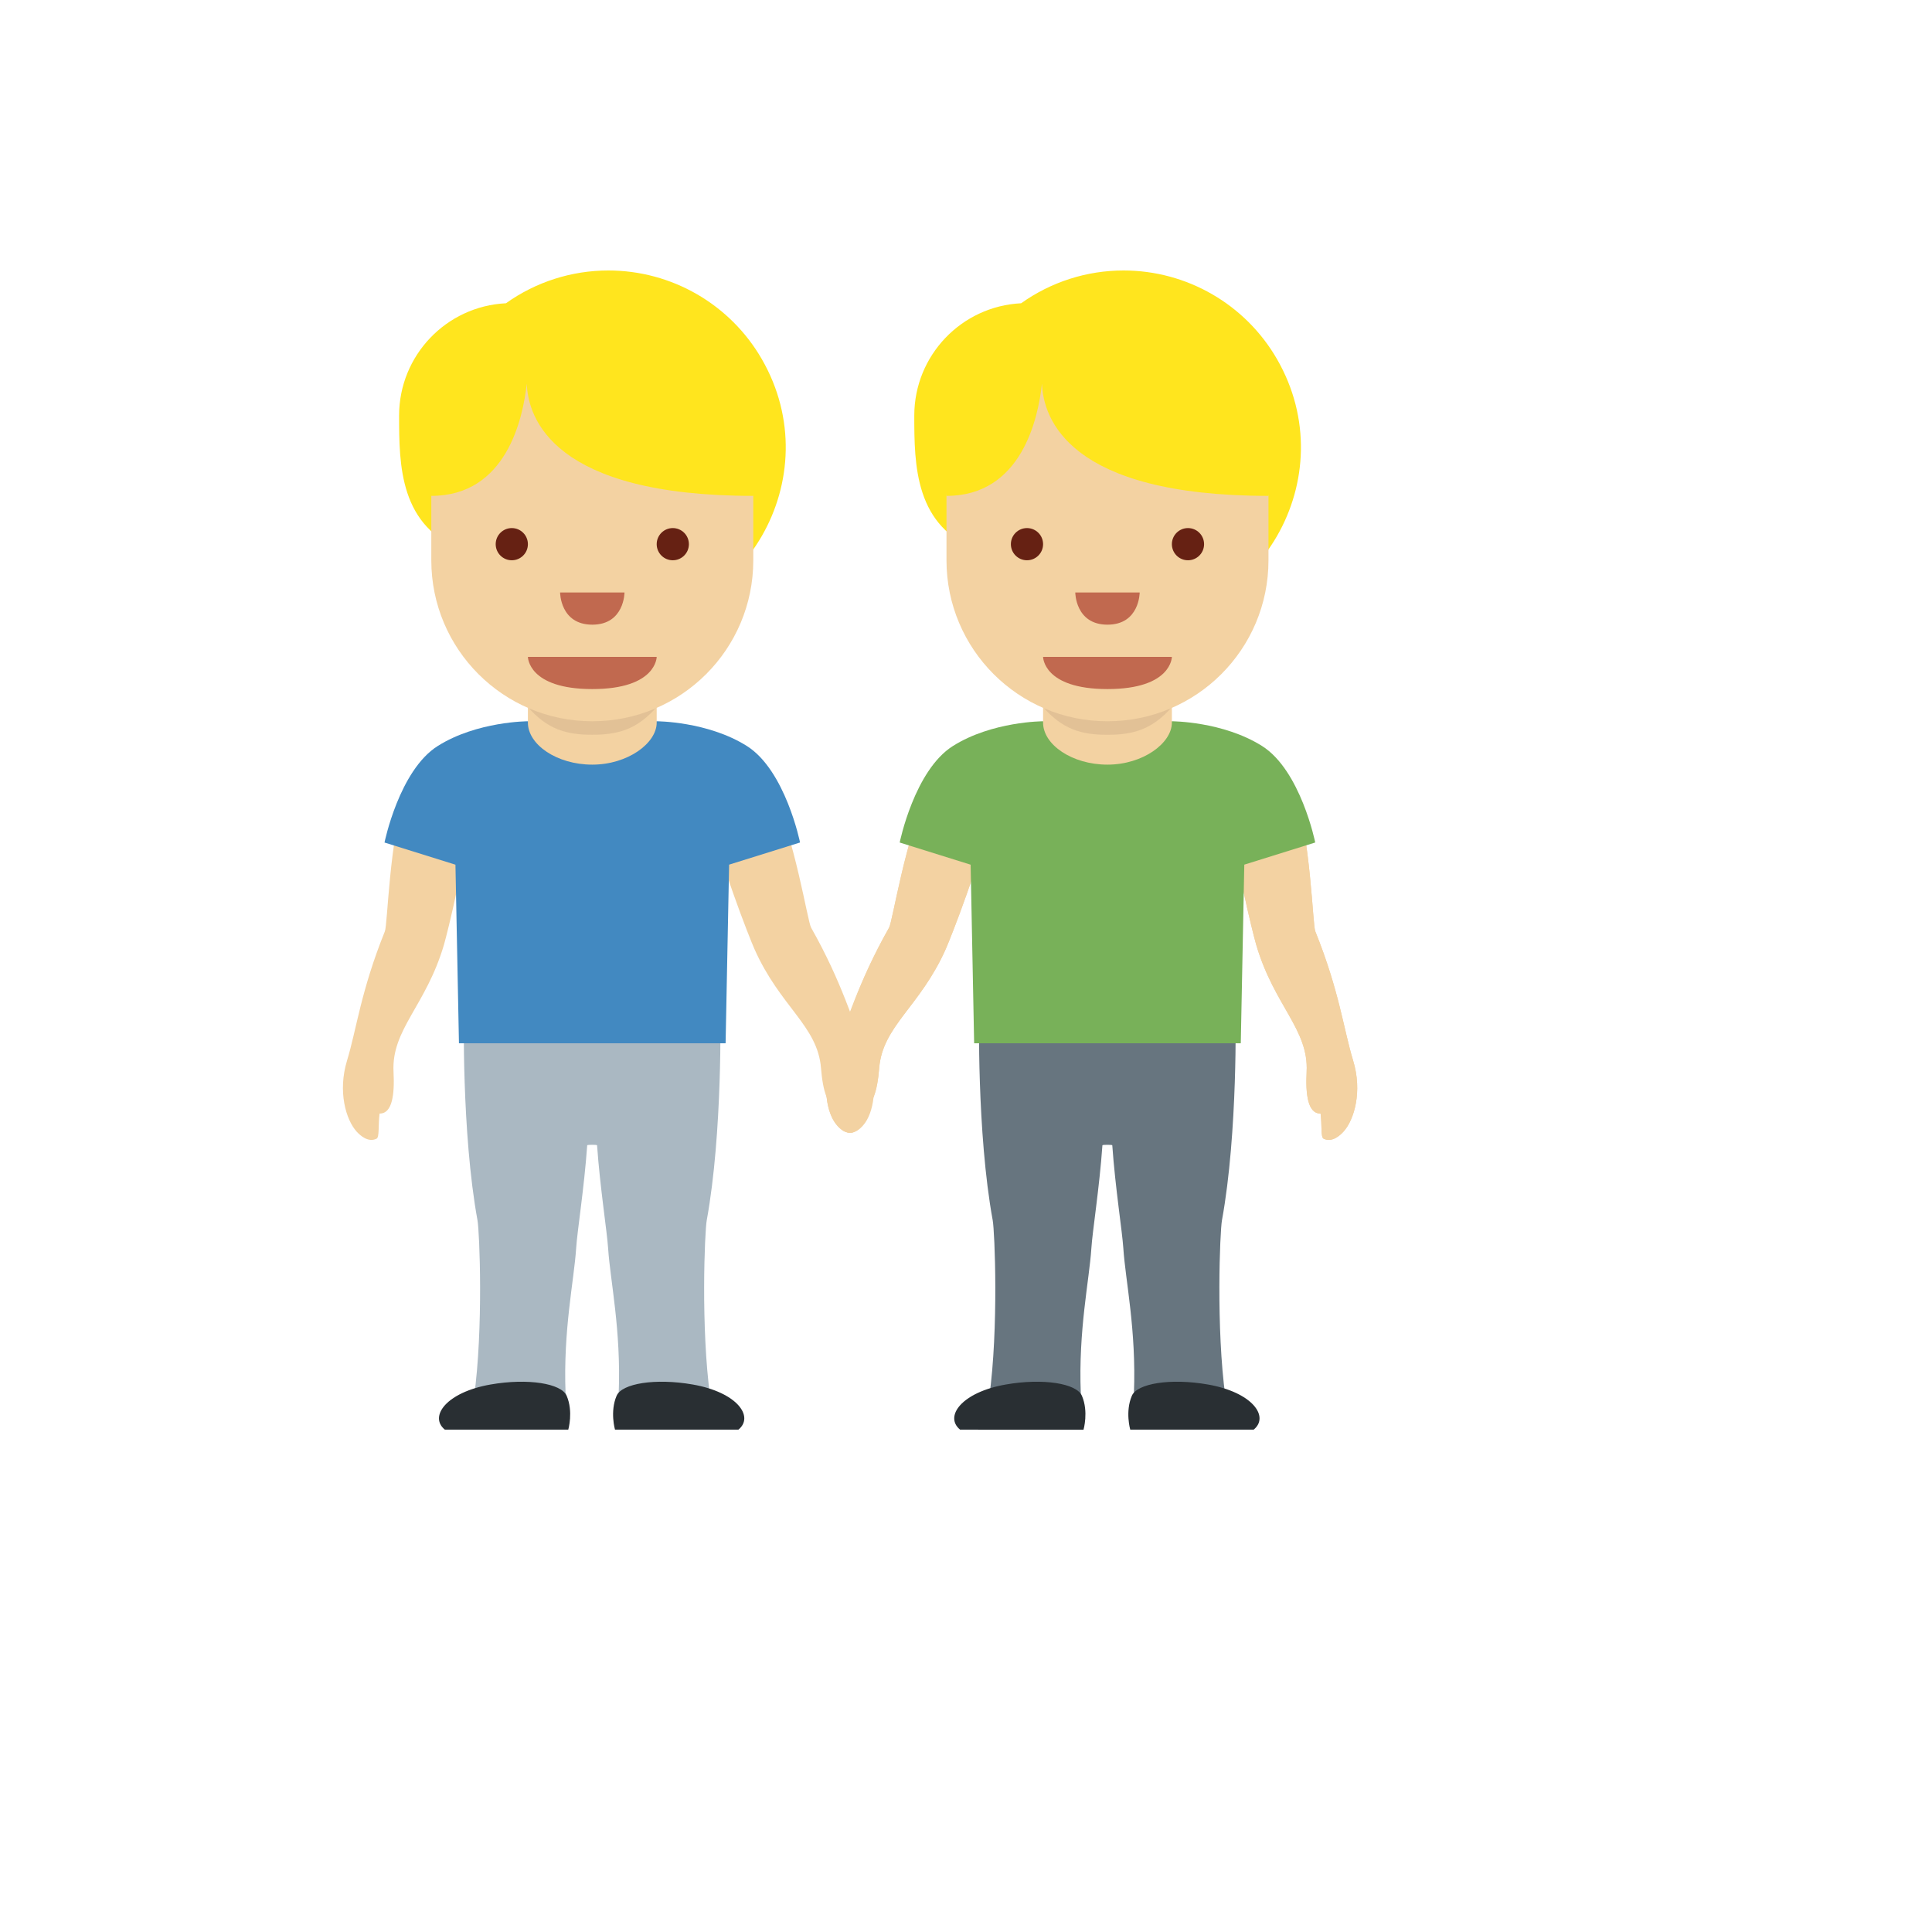 <svg xmlns="http://www.w3.org/2000/svg" version="1.1" xmlns:xlink="http://www.w3.org/1999/xlink" width="100%" height="100%" id="svgWorkerArea" viewBox="-25 -25 625 625" xmlns:idraw="https://idraw.muisca.co" style="background: white;"><defs id="defsdoc"><pattern id="patternBool" x="0" y="0" width="10" height="10" patternUnits="userSpaceOnUse" patternTransform="rotate(35)"><circle cx="5" cy="5" r="4" style="stroke: none;fill: #ff000070;"></circle></pattern></defs><g id="fileImp-849949263" class="cosito"><path id="pathImp-164330063" fill="#FFE51E" class="grouped" d="M171.815 62.5C159.935 62.494 148.35 66.201 138.68 73.104 119.339 74.063 104.139 90.009 104.108 109.374 104.108 125.436 104.181 145.664 125.337 153.206 136.072 168.194 153.379 177.084 171.815 177.08 215.917 177.08 243.48 129.339 221.429 91.145 211.196 73.419 192.283 62.5 171.815 62.5 171.815 62.5 171.815 62.5 171.815 62.5"></path><path id="pathImp-765330137" fill="#F3D2A2" class="grouped" d="M248.854 341.242C251.677 342.19 253.927 339.586 254.958 338.096 257.864 333.878 259.354 324.462 255 314.899 250.594 305.243 247.688 293.317 237.396 275.098 236.198 272.973 232.25 246.495 224.459 229.745 222.355 225.214 208.887 222.62 203.532 224.235 198.189 225.839 203.585 234.443 203.918 236.047 207.501 253.245 217.511 278.515 219.022 281.921 227.355 300.733 239.49 306.806 240.594 320.524 241.167 327.711 242.729 333.92 246.844 333.315 247.802 336.982 247.812 340.899 248.854 341.242 248.854 341.242 248.854 341.242 248.854 341.242M96.817 343.367C94.14 344.68 91.567 342.388 90.359 341.055 86.921 337.253 84.203 328.118 87.275 318.055 90.369 307.899 91.692 295.702 99.504 276.286 100.41 274.025 100.848 247.255 106.379 229.631 107.868 224.87 120.879 220.516 126.399 221.412 131.91 222.308 127.691 231.537 127.566 233.172 126.274 250.693 119.67 277.057 118.618 280.629 112.827 300.368 101.598 307.993 102.306 321.732 102.681 328.94 101.952 335.295 97.796 335.232 97.296 339.013 97.796 342.888 96.817 343.367 96.817 343.367 96.817 343.367 96.817 343.367"></path><path id="pathImp-957347406" fill="#AAB8C2" class="grouped" d="M203.626 369.783C208.834 341.305 208.022 302.077 208.022 302.077 208.022 302.077 125.076 302.077 125.076 302.077 125.076 302.077 124.264 341.305 129.472 369.783 130.128 373.366 131.43 404.615 128.337 427.073 127.649 432.063 158.398 436.833 157.961 425.771 157.148 405.261 160.711 389.178 161.377 378.897 161.742 373.2 163.982 359.367 164.961 345.482 165.075 345.294 168.034 345.294 168.148 345.482 169.127 359.367 171.356 373.2 171.731 378.897 172.398 389.178 175.96 405.261 175.148 425.771 174.71 436.833 205.459 432.063 204.772 427.073 201.668 404.615 202.97 373.366 203.626 369.783 203.626 369.783 203.626 369.783 203.626 369.783"></path><path id="pathImp-334085868" fill="#292F33" class="grouped" d="M213.876 437.49C219.074 433.26 213.449 425.396 199.085 422.886 186.97 420.771 176.169 422.553 174.471 426.532 172.263 431.667 173.95 437.49 173.95 437.49 173.95 437.49 213.876 437.49 213.876 437.49 213.876 437.49 213.876 437.49 213.876 437.49M118.91 437.49C113.712 433.26 119.337 425.396 133.701 422.886 145.815 420.771 156.617 422.553 158.315 426.532 160.523 431.667 158.836 437.49 158.836 437.49 158.836 437.49 118.91 437.49 118.91 437.49 118.91 437.49 118.91 437.49 118.91 437.49"></path><path id="pathImp-185630030" fill="#4289C1" class="grouped" d="M216.574 216.308C203.876 208.329 187.439 208.329 187.439 208.329 187.439 208.329 145.774 208.329 145.774 208.329 145.774 208.329 129.337 208.329 116.639 216.308 104.129 224.162 99.39 247.557 99.39 247.557 99.39 247.557 122.337 254.724 122.337 254.724 122.337 254.724 123.472 312.493 123.472 312.493 123.472 312.493 209.73 312.493 209.73 312.493 209.73 312.493 210.866 254.713 210.866 254.713 210.866 254.713 233.813 247.547 233.813 247.547 233.823 247.557 229.084 224.162 216.574 216.308 216.574 216.308 216.574 216.308 216.574 216.308"></path><path id="pathImp-998064460" fill="#F3D2A2" class="grouped" d="M145.774 167.101C145.774 167.101 145.774 208.767 145.774 208.767 145.774 215.871 155.107 222.36 166.607 222.36 178.106 222.36 187.439 215.402 187.439 208.767 187.439 208.767 187.439 167.101 187.439 167.101 187.439 167.101 145.774 167.101 145.774 167.101 145.774 167.101 145.774 167.101 145.774 167.101"></path><path id="pathImp-610036885" fill="#E2C196" class="grouped" d="M145.774 203.746C152.107 210.902 158.044 212.694 166.586 212.694 175.117 212.694 181.106 210.892 187.439 203.746 187.439 203.746 187.439 195.288 187.439 195.288 187.439 195.288 145.774 195.288 145.774 195.288 145.774 195.288 145.774 203.746 145.774 203.746 145.774 203.746 145.774 203.746 145.774 203.746"></path><path id="pathImp-763295248" fill="#F3D2A2" class="grouped" d="M218.688 93.749C218.688 93.749 114.525 93.749 114.525 93.749 114.525 93.749 114.525 156.247 114.525 156.247 114.525 185.017 137.836 208.329 166.607 208.329 195.376 208.329 218.688 185.028 218.688 156.247 218.688 156.247 218.688 93.749 218.688 93.749 218.688 93.749 218.688 93.749 218.688 93.749"></path><path id="pathImp-275907290" fill="#FFE51E" class="grouped" d="M114.525 88.541C114.525 88.541 109.316 114.582 109.316 114.582 109.316 114.582 114.525 135.415 114.525 135.415 138.826 135.415 144.211 110.29 145.409 99.082 145.815 110.29 153.888 135.415 218.688 135.415 218.688 135.415 223.897 114.582 223.897 114.582 223.897 114.582 218.688 88.541 218.688 88.541 218.688 88.541 114.525 88.541 114.525 88.541 114.525 88.541 114.525 88.541 114.525 88.541"></path><path id="pathImp-224356739" fill="#C1694F" class="grouped" d="M187.439 187.496C187.439 187.496 145.774 187.496 145.774 187.496 145.774 187.496 145.774 197.913 166.607 197.913 187.439 197.913 187.439 187.496 187.439 187.496 187.439 187.496 187.439 187.496 187.439 187.496"></path><path id="circleImp-32507475" fill="#662113" class="grouped" d="M135.357 151.039C135.357 148.162 137.689 145.831 140.565 145.831 143.442 145.831 145.774 148.162 145.774 151.039 145.774 153.916 143.442 156.247 140.565 156.247 137.689 156.247 135.357 153.916 135.357 151.039 135.357 151.039 135.357 151.039 135.357 151.039"></path><path id="circleImp-249455101" fill="#662113" class="grouped" d="M187.439 151.039C187.439 148.162 189.77 145.831 192.647 145.831 195.524 145.831 197.856 148.162 197.856 151.039 197.856 153.916 195.524 156.247 192.647 156.247 189.77 156.247 187.439 153.916 187.439 151.039 187.439 151.039 187.439 151.039 187.439 151.039"></path><path id="pathImp-892701128" fill="#C1694F" class="grouped" d="M156.19 166.664C156.19 166.664 177.023 166.664 177.023 166.664 177.023 166.664 177.023 177.08 166.607 177.08 156.19 177.08 156.19 166.664 156.19 166.664 156.19 166.664 156.19 166.664 156.19 166.664"></path><path id="pathImp-936605358" fill="#FFE51E" class="grouped" d="M338.477 62.5C326.597 62.493 315.011 66.201 305.342 73.104 286.001 74.063 270.801 90.009 270.77 109.374 270.77 125.436 270.843 145.664 291.999 153.206 302.734 168.194 320.041 177.084 338.477 177.08 382.579 177.08 410.142 129.339 388.091 91.145 377.858 73.419 358.945 62.5 338.477 62.5 338.477 62.5 338.477 62.5 338.477 62.5"></path><path id="pathImp-893450491" fill="#F3D2A2" class="grouped" d="M251.156 341.242C248.333 342.19 246.083 339.586 245.052 338.096 242.146 333.878 240.656 324.462 245.011 314.899 249.417 305.243 252.323 293.317 262.614 275.098 263.812 272.973 267.76 246.495 275.551 229.745 277.656 225.214 291.124 222.62 296.478 224.235 301.822 225.839 296.426 234.443 296.092 236.047 292.509 253.245 282.499 278.515 280.989 281.921 272.656 300.733 260.521 306.806 259.416 320.524 258.844 327.711 257.281 333.92 253.167 333.315 252.208 336.982 252.187 340.899 251.156 341.242 251.156 341.242 251.156 341.242 251.156 341.242M403.183 343.367C405.86 344.68 408.433 342.388 409.641 341.055 413.079 337.253 415.798 328.118 412.725 318.055 409.631 307.899 408.308 295.702 400.496 276.286 399.59 274.025 399.152 247.255 393.621 229.631 392.132 224.87 379.121 220.516 373.601 221.412 368.091 222.308 372.309 231.537 372.434 233.172 373.726 250.693 380.33 277.057 381.382 280.629 387.173 300.368 398.402 307.993 397.694 321.732 397.319 328.94 398.048 335.295 402.204 335.232 402.704 339.013 402.204 342.888 403.183 343.367 403.183 343.367 403.183 343.367 403.183 343.367"></path><path id="pathImp-452260073" fill="#F3D2A2" class="grouped" d="M251.156 341.242C248.333 342.19 246.083 339.586 245.052 338.096 242.146 333.878 240.656 324.462 245.011 314.899 249.417 305.243 252.323 293.317 262.614 275.098 263.812 272.973 267.76 246.495 275.551 229.745 277.656 225.214 291.124 222.62 296.478 224.235 301.822 225.839 296.426 234.443 296.092 236.047 292.509 253.245 282.499 278.515 280.989 281.921 272.656 300.733 260.521 306.806 259.416 320.524 258.844 327.711 257.281 333.92 253.167 333.315 252.208 336.982 252.187 340.899 251.156 341.242 251.156 341.242 251.156 341.242 251.156 341.242M403.183 343.367C405.86 344.68 408.433 342.388 409.641 341.055 413.079 337.253 415.798 328.118 412.725 318.055 409.631 307.899 408.308 295.702 400.496 276.286 399.59 274.025 399.152 247.255 393.621 229.631 392.132 224.87 379.121 220.516 373.601 221.412 368.091 222.308 372.309 231.537 372.434 233.172 373.726 250.693 380.33 277.057 381.382 280.629 387.173 300.368 398.402 307.993 397.694 321.732 397.319 328.94 398.048 335.295 402.204 335.232 402.704 339.013 402.204 342.888 403.183 343.367 403.183 343.367 403.183 343.367 403.183 343.367"></path><path id="pathImp-651699880" fill="#67757F" class="grouped" d="M370.299 369.783C375.507 341.305 374.694 302.077 374.694 302.077 374.694 302.077 291.749 302.077 291.749 302.077 291.749 302.077 290.936 341.305 296.144 369.783 296.801 373.366 298.103 404.615 295.009 427.073 294.322 432.063 325.071 436.833 324.633 425.771 323.821 405.261 327.383 389.178 328.05 378.897 328.414 373.2 330.654 359.367 331.633 345.482 331.748 345.294 334.706 345.294 334.82 345.482 335.8 359.367 338.029 373.2 338.404 378.897 339.07 389.178 342.633 405.261 341.82 425.771 341.383 436.833 372.132 432.063 371.445 427.073 368.351 404.615 369.653 373.366 370.299 369.783 370.299 369.783 370.299 369.783 370.299 369.783"></path><path id="pathImp-154763397" fill="#292F33" class="grouped" d="M380.559 437.49C385.757 433.26 380.132 425.396 365.768 422.886 353.653 420.771 342.852 422.553 341.154 426.532 338.945 431.667 340.633 437.49 340.633 437.49 340.633 437.49 380.559 437.49 380.559 437.49 380.559 437.49 380.559 437.49 380.559 437.49M285.593 437.49C280.395 433.26 286.02 425.396 300.384 422.886 312.498 420.771 323.3 422.553 324.998 426.532 327.206 431.677 325.519 437.5 325.519 437.5 325.519 437.5 285.593 437.49 285.593 437.49 285.593 437.49 285.593 437.49 285.593 437.49"></path><path id="pathImp-588767897" fill="#78B159" class="grouped" d="M383.236 216.308C370.538 208.329 354.101 208.329 354.101 208.329 354.101 208.329 312.436 208.329 312.436 208.329 312.436 208.329 295.999 208.329 283.301 216.308 270.791 224.162 266.052 247.557 266.052 247.557 266.052 247.557 288.999 254.724 288.999 254.724 288.999 254.724 290.134 312.493 290.134 312.493 290.134 312.493 376.392 312.493 376.392 312.493 376.392 312.493 377.528 254.713 377.528 254.713 377.528 254.713 400.475 247.547 400.475 247.547 400.485 247.557 395.746 224.162 383.236 216.308 383.236 216.308 383.236 216.308 383.236 216.308"></path><path id="pathImp-811689197" fill="#F3D2A2" class="grouped" d="M312.436 167.101C312.436 167.101 312.436 208.767 312.436 208.767 312.436 215.871 321.769 222.36 333.269 222.36 344.768 222.36 354.101 215.402 354.101 208.767 354.101 208.767 354.101 167.101 354.101 167.101 354.101 167.101 312.436 167.101 312.436 167.101 312.436 167.101 312.436 167.101 312.436 167.101"></path><path id="pathImp-111481341" fill="#E2C196" class="grouped" d="M312.436 203.756C318.769 210.912 324.706 212.704 333.248 212.704 341.779 212.704 347.768 210.902 354.101 203.756 354.101 203.756 354.101 195.298 354.101 195.298 354.101 195.298 312.436 195.298 312.436 195.298 312.436 195.298 312.436 203.756 312.436 203.756 312.436 203.756 312.436 203.756 312.436 203.756"></path><path id="pathImp-607630167" fill="#F3D2A2" class="grouped" d="M385.35 93.749C385.35 93.749 281.187 93.749 281.187 93.749 281.187 93.749 281.187 156.247 281.187 156.247 281.187 185.017 304.498 208.329 333.269 208.329 362.038 208.329 385.35 185.028 385.35 156.247 385.35 156.247 385.35 93.749 385.35 93.749 385.35 93.749 385.35 93.749 385.35 93.749"></path><path id="pathImp-91951914" fill="#FFE51E" class="grouped" d="M281.187 88.541C281.187 88.541 275.978 114.582 275.978 114.582 275.978 114.582 281.187 135.415 281.187 135.415 305.488 135.415 310.873 110.29 312.071 99.082 312.477 110.29 320.55 135.415 385.35 135.415 385.35 135.415 390.559 114.582 390.559 114.582 390.559 114.582 385.35 88.541 385.35 88.541 385.35 88.541 281.187 88.541 281.187 88.541 281.187 88.541 281.187 88.541 281.187 88.541"></path><path id="pathImp-980411465" fill="#C1694F" class="grouped" d="M354.101 187.496C354.101 187.496 312.436 187.496 312.436 187.496 312.436 187.496 312.436 197.913 333.269 197.913 354.101 197.913 354.101 187.496 354.101 187.496 354.101 187.496 354.101 187.496 354.101 187.496"></path><path id="circleImp-413738550" fill="#662113" class="grouped" d="M302.019 151.039C302.019 148.162 304.351 145.831 307.228 145.831 310.104 145.831 312.436 148.162 312.436 151.039 312.436 153.916 310.104 156.247 307.228 156.247 304.351 156.247 302.019 153.916 302.019 151.039 302.019 151.039 302.019 151.039 302.019 151.039"></path><path id="circleImp-786184591" fill="#662113" class="grouped" d="M354.101 151.039C354.101 148.162 356.432 145.831 359.31 145.831 362.186 145.831 364.518 148.162 364.518 151.039 364.518 153.916 362.186 156.247 359.31 156.247 356.432 156.247 354.101 153.916 354.101 151.039 354.101 151.039 354.101 151.039 354.101 151.039"></path><path id="pathImp-131501734" fill="#C1694F" class="grouped" d="M322.852 166.664C322.852 166.664 343.685 166.664 343.685 166.664 343.685 166.664 343.685 177.08 333.269 177.08 322.852 177.08 322.852 166.664 322.852 166.664 322.852 166.664 322.852 166.664 322.852 166.664"></path></g></svg>